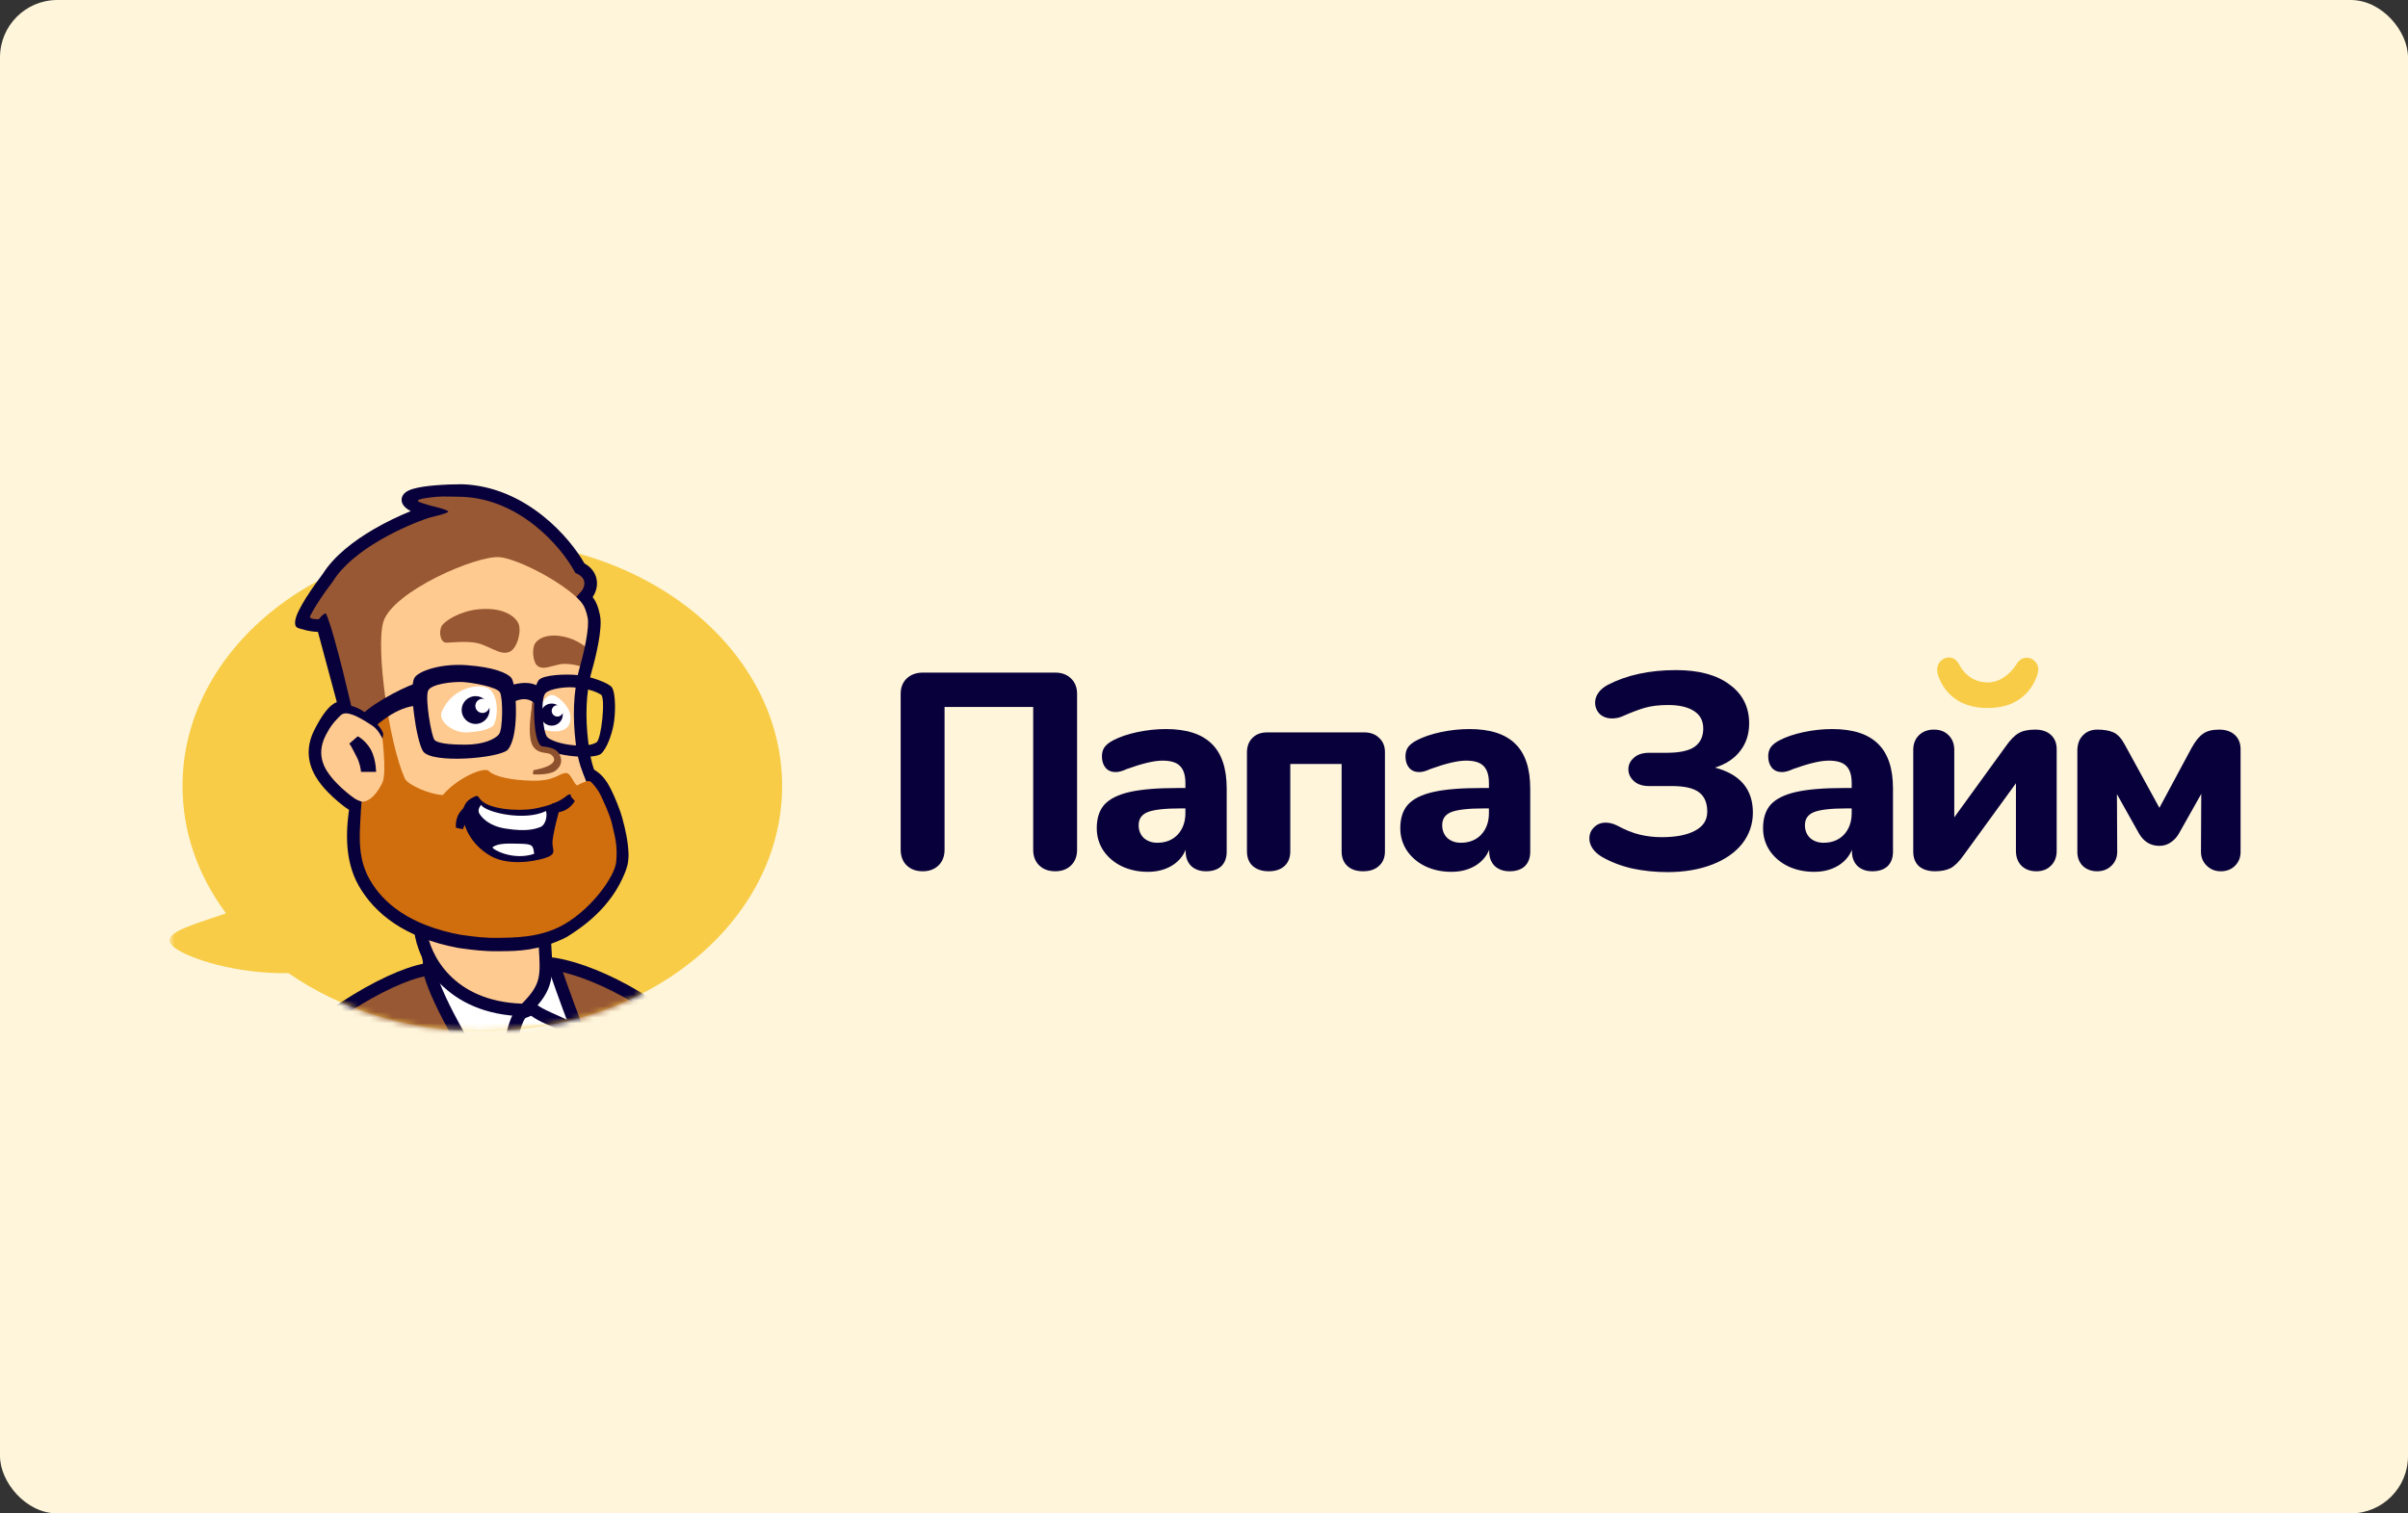 <svg width="420" height="264" viewBox="0 0 420 264" fill="none" xmlns="http://www.w3.org/2000/svg">
<rect x="0" y="0" width="420" height="264" fill="#333333" stroke="none"/>
<rect width="420" height="264" rx="10" fill="#FEF5DA"/>
<path d="M160.946 151.983C159.779 151.983 158.845 151.642 158.144 150.96C157.444 150.277 157.094 149.351 157.094 148.182V121.034C157.094 119.93 157.444 119.036 158.144 118.354C158.878 117.671 159.812 117.33 160.946 117.33H184.06C185.193 117.33 186.112 117.671 186.811 118.354C187.512 119.036 187.862 119.93 187.862 121.034V148.23C187.862 149.368 187.512 150.277 186.811 150.96C186.112 151.642 185.193 151.983 184.06 151.983C182.892 151.983 181.958 151.642 181.258 150.96C180.558 150.277 180.208 149.368 180.208 148.23V123.325H164.748V148.23C164.748 149.368 164.398 150.277 163.698 150.96C162.997 151.642 162.08 151.983 160.946 151.983Z" fill="#08003A"/>
<path d="M203.354 127.176C206.955 127.176 209.623 128.037 211.358 129.759C213.092 131.449 213.96 134.048 213.96 137.557V148.572C213.96 149.644 213.642 150.489 213.008 151.106C212.375 151.691 211.492 151.984 210.357 151.984C209.29 151.984 208.423 151.675 207.755 151.058C207.121 150.408 206.805 149.579 206.805 148.572V148.231C206.304 149.433 205.471 150.375 204.303 151.058C203.136 151.74 201.769 152.081 200.201 152.081C198.533 152.081 197.015 151.756 195.648 151.106C194.314 150.457 193.247 149.547 192.446 148.377C191.679 147.207 191.295 145.908 191.295 144.478C191.295 142.723 191.746 141.343 192.646 140.335C193.581 139.328 195.064 138.597 197.099 138.142C199.134 137.687 201.918 137.46 205.454 137.46H206.756V136.582C206.756 135.218 206.438 134.227 205.804 133.609C205.203 132.992 204.187 132.683 202.753 132.683C201.319 132.683 199.251 133.171 196.548 134.145C195.782 134.503 195.131 134.681 194.597 134.681C193.864 134.681 193.28 134.438 192.847 133.95C192.413 133.431 192.196 132.765 192.196 131.952C192.196 131.302 192.346 130.766 192.646 130.344C192.947 129.921 193.43 129.532 194.097 129.174C195.265 128.557 196.682 128.069 198.35 127.712C200.051 127.354 201.719 127.176 203.354 127.176ZM201.853 147.012C203.319 147.012 204.504 146.541 205.404 145.599C206.304 144.624 206.756 143.373 206.756 141.846V141.018H205.904C203.203 141.018 201.302 141.229 200.201 141.651C199.134 142.074 198.6 142.837 198.6 143.942C198.6 144.852 198.901 145.599 199.5 146.184C200.134 146.736 200.919 147.012 201.853 147.012Z" fill="#08003A"/>
<path d="M221.296 151.983C220.128 151.983 219.194 151.675 218.493 151.057C217.827 150.44 217.494 149.595 217.494 148.523V131.464C217.46 130.327 217.76 129.433 218.394 128.784C219.027 128.101 219.895 127.76 220.995 127.76H237.756C238.924 127.728 239.841 128.036 240.507 128.686C241.208 129.304 241.558 130.132 241.558 131.172V148.523C241.558 149.595 241.208 150.44 240.507 151.057C239.841 151.675 238.924 151.983 237.756 151.983C236.588 151.983 235.671 151.675 235.003 151.057C234.337 150.44 234.004 149.595 234.004 148.523V133.268H225.048V148.523C225.048 149.595 224.715 150.44 224.047 151.057C223.381 151.675 222.464 151.983 221.296 151.983Z" fill="#08003A"/>
<path d="M256.295 127.176C259.898 127.176 262.567 128.037 264.301 129.759C266.036 131.449 266.901 134.048 266.901 137.557V148.572C266.901 149.644 266.585 150.489 265.952 151.106C265.318 151.691 264.434 151.984 263.3 151.984C262.232 151.984 261.365 151.675 260.698 151.058C260.065 150.408 259.747 149.579 259.747 148.572V148.231C259.247 149.433 258.414 150.375 257.247 151.058C256.079 151.74 254.712 152.081 253.144 152.081C251.477 152.081 249.959 151.756 248.592 151.106C247.257 150.457 246.189 149.547 245.389 148.377C244.621 147.207 244.238 145.908 244.238 144.478C244.238 142.723 244.688 141.343 245.59 140.335C246.524 139.328 248.008 138.597 250.043 138.142C252.076 137.687 254.861 137.46 258.397 137.46H259.697V136.582C259.697 135.218 259.381 134.227 258.748 133.609C258.147 132.992 257.13 132.683 255.696 132.683C254.26 132.683 252.193 133.171 249.491 134.145C248.724 134.503 248.075 134.681 247.541 134.681C246.807 134.681 246.223 134.438 245.789 133.95C245.356 133.431 245.14 132.765 245.14 131.952C245.14 131.302 245.289 130.766 245.59 130.344C245.89 129.921 246.373 129.532 247.041 129.174C248.207 128.557 249.625 128.069 251.293 127.712C252.993 127.354 254.662 127.176 256.295 127.176ZM254.794 147.012C256.263 147.012 257.446 146.541 258.347 145.599C259.247 144.624 259.697 143.373 259.697 141.846V141.018H258.847C256.146 141.018 254.245 141.229 253.144 141.651C252.076 142.074 251.544 142.837 251.544 143.942C251.544 144.852 251.842 145.599 252.443 146.184C253.077 146.736 253.86 147.012 254.794 147.012Z" fill="#08003A"/>
<path d="M290.826 152.13C288.691 152.13 286.639 151.918 284.673 151.496C282.705 151.041 280.936 150.359 279.368 149.449C278.669 149.027 278.135 148.539 277.767 147.987C277.4 147.434 277.218 146.866 277.218 146.281C277.218 145.501 277.484 144.851 278.018 144.331C278.552 143.779 279.236 143.503 280.069 143.503C280.702 143.503 281.353 143.665 282.019 143.99C283.455 144.77 284.789 145.306 286.022 145.599C287.257 145.891 288.524 146.037 289.824 146.037C292.292 146.037 294.228 145.664 295.629 144.916C297.063 144.169 297.779 143.064 297.779 141.602C297.779 140.075 297.313 138.954 296.379 138.239C295.445 137.492 293.845 137.118 291.576 137.118H287.623C286.489 137.118 285.605 136.826 284.971 136.241C284.338 135.656 284.022 134.974 284.022 134.194C284.022 133.414 284.338 132.748 284.971 132.196C285.605 131.611 286.489 131.318 287.623 131.318H290.676C292.91 131.318 294.528 130.977 295.528 130.295C296.563 129.58 297.08 128.508 297.08 127.078C297.08 125.713 296.529 124.69 295.428 124.007C294.361 123.325 292.876 122.984 290.975 122.984C289.375 122.984 288.008 123.146 286.873 123.471C285.772 123.796 284.489 124.284 283.021 124.933C282.454 125.193 281.837 125.323 281.169 125.323C280.302 125.323 279.586 125.063 279.018 124.544C278.485 123.991 278.217 123.325 278.217 122.545C278.217 121.96 278.401 121.408 278.769 120.888C279.134 120.336 279.686 119.865 280.419 119.475C283.721 117.753 287.69 116.892 292.327 116.892C296.329 116.892 299.448 117.736 301.682 119.426C303.951 121.083 305.084 123.341 305.084 126.201C305.084 128.053 304.567 129.645 303.534 130.977C302.532 132.309 301.066 133.284 299.13 133.901C303.534 135.071 305.735 137.687 305.735 141.748C305.735 143.763 305.117 145.566 303.884 147.158C302.649 148.718 300.898 149.936 298.631 150.814C296.362 151.691 293.761 152.13 290.826 152.13Z" fill="#08003A"/>
<path d="M319.567 127.176C323.17 127.176 325.837 128.037 327.571 129.759C329.306 131.449 330.173 134.048 330.173 137.557V148.572C330.173 149.644 329.857 150.489 329.223 151.106C328.589 151.691 327.705 151.984 326.572 151.984C325.504 151.984 324.636 151.675 323.97 151.058C323.336 150.408 323.019 149.579 323.019 148.572V148.231C322.519 149.433 321.684 150.375 320.518 151.058C319.35 151.74 317.983 152.081 316.416 152.081C314.748 152.081 313.23 151.756 311.863 151.106C310.529 150.457 309.461 149.547 308.66 148.377C307.893 147.207 307.51 145.908 307.51 144.478C307.51 142.723 307.96 141.343 308.861 140.335C309.794 139.328 311.279 138.597 313.313 138.142C315.347 137.687 318.133 137.46 321.669 137.46H322.969V136.582C322.969 135.218 322.653 134.227 322.019 133.609C321.418 132.992 320.401 132.683 318.966 132.683C317.532 132.683 315.464 133.171 312.763 134.145C311.995 134.503 311.346 134.681 310.812 134.681C310.077 134.681 309.495 134.438 309.06 133.95C308.628 133.431 308.41 132.765 308.41 131.952C308.41 131.302 308.561 130.766 308.861 130.344C309.16 129.921 309.644 129.532 310.311 129.174C311.478 128.557 312.897 128.069 314.564 127.712C316.265 127.354 317.932 127.176 319.567 127.176ZM318.066 147.012C319.534 147.012 320.717 146.541 321.619 145.599C322.519 144.624 322.969 143.373 322.969 141.846V141.018H322.119C319.417 141.018 317.516 141.229 316.416 141.651C315.347 142.074 314.813 142.837 314.813 143.942C314.813 144.852 315.114 145.599 315.715 146.184C316.349 146.736 317.132 147.012 318.066 147.012Z" fill="#08003A"/>
<path d="M349.767 130.295C350.602 129.093 351.368 128.297 352.068 127.907C352.769 127.485 353.736 127.273 354.97 127.273C356.138 127.273 357.055 127.582 357.722 128.2C358.39 128.817 358.723 129.645 358.723 130.685V148.426C358.723 149.498 358.39 150.359 357.722 151.009C357.088 151.659 356.238 151.984 355.17 151.984C354.103 151.984 353.236 151.659 352.57 151.009C351.936 150.359 351.618 149.498 351.618 148.426V136.631L342.513 149.157C341.713 150.294 340.945 151.058 340.212 151.448C339.477 151.805 338.577 151.984 337.509 151.984C336.343 151.984 335.409 151.692 334.708 151.107C334.042 150.489 333.707 149.644 333.707 148.572V130.831C333.707 129.759 334.042 128.898 334.708 128.248C335.375 127.598 336.242 127.273 337.31 127.273C338.376 127.273 339.228 127.598 339.862 128.248C340.528 128.898 340.861 129.759 340.861 130.831V142.577L349.767 130.295Z" fill="#08003A"/>
<path d="M387.044 127.273C388.21 127.273 389.129 127.582 389.795 128.2C390.462 128.817 390.797 129.645 390.797 130.685V148.621C390.797 149.596 390.462 150.408 389.795 151.058C389.162 151.675 388.344 151.984 387.345 151.984C386.376 151.984 385.559 151.659 384.893 151.009C384.226 150.359 383.891 149.547 383.891 148.572L383.941 138.483L380.04 145.404C379.672 146.054 379.189 146.574 378.588 146.964C378.022 147.354 377.371 147.549 376.638 147.549C375.104 147.549 373.919 146.834 373.086 145.404L369.233 138.532L369.282 148.572C369.282 149.547 368.949 150.359 368.283 151.009C367.615 151.659 366.782 151.984 365.781 151.984C364.78 151.984 363.947 151.675 363.279 151.058C362.645 150.408 362.329 149.596 362.329 148.621V130.978C362.329 129.84 362.645 128.947 363.279 128.297C363.913 127.615 364.764 127.273 365.831 127.273C366.966 127.273 367.898 127.436 368.633 127.761C369.367 128.086 370.033 128.817 370.634 129.954L376.638 140.92L382.241 130.49C382.907 129.288 383.575 128.459 384.242 128.005C384.91 127.517 385.844 127.273 387.044 127.273Z" fill="#08003A"/>
<path d="M341.115 121.962C342.605 122.987 344.457 123.499 346.676 123.499C348.928 123.499 350.782 122.987 352.239 121.962C353.696 120.938 354.727 119.538 355.33 117.762C355.392 117.558 355.456 117.25 355.52 116.841C355.52 116.226 355.314 115.731 354.902 115.355C354.522 114.946 354.061 114.741 353.522 114.741C352.762 114.741 352.16 115.116 351.716 115.867C351.113 116.824 350.369 117.592 349.482 118.172C348.625 118.753 347.691 119.043 346.676 119.043C345.631 119.043 344.665 118.77 343.777 118.224C342.89 117.643 342.192 116.858 341.685 115.867C341.241 115.082 340.655 114.689 339.925 114.689C339.386 114.689 338.912 114.894 338.499 115.304C338.088 115.714 337.881 116.226 337.881 116.841C337.881 117.148 337.929 117.455 338.024 117.762C338.627 119.538 339.656 120.938 341.115 121.962Z" fill="#F8CC46"/>
<mask id="mask0_3175_1066" style="mask-type:luminance" maskUnits="userSpaceOnUse" x="29" y="83" width="109" height="97">
<path d="M137.011 83.554H29.581V179.892H137.011V83.554Z" fill="white"/>
</mask>
<g mask="url(#mask0_3175_1066)">
<path d="M84.124 179.892C113.003 179.892 136.413 160.737 136.413 137.108C136.413 113.479 113.003 94.324 84.124 94.324C55.246 94.324 31.836 113.479 31.836 137.108C31.836 145.242 34.61 152.847 39.427 159.322C38.599 159.609 37.778 159.883 36.986 160.148C31.879 161.855 27.926 163.177 30.276 165.163C32.676 167.192 41.295 169.931 50.32 169.75C59.435 176.076 71.235 179.892 84.124 179.892Z" fill="#F8CC46"/>
<mask id="mask1_3175_1066" style="mask-type:alpha" maskUnits="userSpaceOnUse" x="49" y="83" width="69" height="97">
<path d="M50.366 169.499C59.168 175.955 70.329 179.927 83.439 179.927C96.736 179.927 108.472 176.501 117.087 170.045C117.087 158.091 116.198 148.591 116.198 148.591L114.379 83.046H49.024L50.366 169.499Z" fill="white"/>
</mask>
<g mask="url(#mask1_3175_1066)">
<path d="M90.512 178.051C83.377 178.754 76.858 173.863 73.904 168.318L73.82 168.161L73.789 167.985C72.739 162.637 72.799 158.089 72.795 157.91L72.811 156.684L97.298 156.803L96.964 158.295C96.573 160.041 95.692 165.055 96.232 167.315L96.257 167.436L96.269 167.559C96.519 173.288 94.341 175.609 92.899 177.155C92.787 177.276 92.687 177.382 92.576 177.503L92.303 177.806L91.912 177.886C91.449 177.931 90.975 178.005 90.512 178.051ZM76.17 167.31C79.68 173.764 86.212 176.272 91.044 175.493C91.056 175.478 91.08 175.448 91.093 175.433C92.373 174.055 93.979 172.355 93.799 167.747C93.496 166.346 93.522 164.237 93.898 161.502C94.007 160.651 94.135 159.868 94.253 159.251L75.269 159.153C75.334 160.785 75.516 163.892 76.17 167.31Z" fill="#08003A"/>
<path d="M97.744 135.185L97.71 135.132L97.675 135.064L92.046 124.205L99.876 133.767L99.944 133.888L97.744 135.185Z" fill="#08003A"/>
<path d="M72.211 171.777C72.741 169.343 74.262 166.922 75.23 166.565C76.199 166.208 94.493 166.828 94.493 166.828C94.493 166.828 95.792 167.732 96.551 168.456C97.309 169.179 114.916 198.925 114.916 198.925L86.496 201.726L72.211 171.777Z" fill="#08003A"/>
<path d="M97.523 169.954C97.148 169.358 96.81 168.717 96.097 168.319C95.859 170.229 94.919 173.666 92.383 175.692C92.799 175.871 95.725 177.097 98.475 179.744C98.672 179.931 99.239 180.798 99.361 180.084C99.73 177.969 98.85 175.041 98.85 175.041L99.488 173.147C98.701 171.862 98.029 170.758 97.523 169.954Z" fill="white"/>
<path d="M100.031 174.045C100.199 175.611 100.051 177.732 99.783 180.594C99.715 181.303 99.656 179.722 99.288 179.332C97.664 177.648 93.727 176.772 91.929 176.248C90.789 177.09 88.995 181.905 88.862 186.406C88.837 187.275 88.447 187.782 87.602 187.576C83.486 186.55 77.039 184.061 78.43 181.859C79.902 182.98 83.365 185.461 86.564 186.536C88.229 187.101 88.018 185.938 88.039 185.454C88.26 181.978 89.523 177.916 90.815 176.385C82.64 177.7 76.421 171.94 74.094 168.425C73.569 168.683 73.409 169.704 72.691 172.748L86.509 201.724L114.916 198.925C114.903 198.94 105.367 182.838 100.031 174.045Z" fill="white"/>
<path d="M89.504 181.745C89.504 181.745 89.529 183.67 92.991 185.449C93.19 188.168 95.536 195.632 95.536 195.632L104.957 194.965C104.957 194.965 98.025 185.049 97.02 183.648C97.516 181.837 97.075 180.159 97.103 179.744C95.81 178.343 92.206 175.959 91.659 176.275C90.195 178.016 89.504 181.745 89.504 181.745Z" fill="white"/>
<path d="M74.661 168.795C63.642 170.918 40.672 190.231 40.653 191.568C35.549 194.603 48.095 191.492 47.283 192.604C46.458 193.718 50.448 191.993 49.049 199.413C49.903 202.908 56.334 210.12 58.71 210.092C61.086 210.065 95.956 208.39 95.956 208.39C95.956 208.39 92.12 197.522 85.481 188.912C78.843 180.303 77.423 176.438 74.661 168.795Z" fill="#985833"/>
<path d="M96.539 168.484C98.358 168.938 106.981 171.107 107.378 172.348C117.283 174.483 120.405 182.238 121.138 183.253C122.749 185.503 126.61 190.918 128.157 194.606C130.041 199.073 112.436 200.133 112.436 200.133C107.77 196.739 98.236 177.32 96.539 168.484Z" fill="#985833"/>
<path fill-rule="evenodd" clip-rule="evenodd" d="M93.209 175.021H93.35C93.991 175.599 94.897 176.068 96.238 176.675C96.497 176.792 96.769 176.913 97.055 177.041C98.21 177.555 99.583 178.165 101.13 178.983L100.103 180.921C98.628 180.141 97.338 179.567 96.188 179.055C95.894 178.924 95.609 178.797 95.332 178.672C94.285 178.198 93.454 177.777 92.634 177.188L91.614 177.607C91.472 177.787 91.247 178.195 90.991 178.918C90.711 179.708 90.45 180.706 90.215 181.79C89.747 183.955 89.409 186.361 89.242 187.911L89.072 189.492L82.469 186.136L83.464 184.182L87.251 186.107C87.444 184.667 87.722 182.94 88.07 181.328C88.314 180.2 88.598 179.102 88.922 178.188C89.224 177.334 89.627 176.437 90.204 175.912L90.306 175.819L93.209 175.021Z" fill="#08003A"/>
<path fill-rule="evenodd" clip-rule="evenodd" d="M89.438 197.538C77.034 179.43 74.366 172.207 73.726 169.27L75.87 168.803C76.414 171.297 78.866 178.222 91.249 196.301L89.438 197.538Z" fill="#08003A"/>
<path fill-rule="evenodd" clip-rule="evenodd" d="M105.431 193.442C101.414 185.341 97.019 173.094 95.324 167.993L97.408 167.303C99.095 172.382 103.452 184.51 107.398 192.469L105.431 193.442Z" fill="#08003A"/>
<path fill-rule="evenodd" clip-rule="evenodd" d="M122.909 184.889C111.882 173.427 99.867 169.484 95.626 169.141L95.803 166.956C100.645 167.348 113.142 171.573 124.491 183.37L122.909 184.889Z" fill="#08003A"/>
<path fill-rule="evenodd" clip-rule="evenodd" d="M62.702 175.402C68.311 171.991 72.813 170.327 75.224 170.119L75.036 167.935C72.106 168.188 67.249 170.07 61.561 173.53C55.83 177.015 49.137 182.173 42.523 189.121L44.114 190.632C50.595 183.823 57.137 178.787 62.702 175.402Z" fill="#08003A"/>
<path d="M105.913 194.637C105.913 194.637 100.045 185.896 97.673 183.597C98.101 181.104 97.64 179.498 97.64 179.498L96.864 179.161C97.142 180.028 97.376 182.951 96.965 183.666C96.951 183.668 104.97 194.977 104.97 194.977L105.913 194.637Z" fill="#08003A"/>
<path d="M91.469 175.754C84.35 177.185 77.695 172.308 74.792 166.854C73.761 161.559 73.822 157.024 73.822 157.024L95.557 157.126C95.557 157.126 94.113 163.669 94.838 166.695C95.077 172.329 92.857 174.213 91.469 175.754Z" fill="#FFCA8F"/>
<path d="M85.14 175.456C84.984 175.402 84.829 175.363 84.659 175.311C84.816 175.364 84.984 175.402 85.14 175.456Z" fill="#BC8358"/>
<path d="M85.707 175.607C85.552 175.567 85.384 175.529 85.228 175.476C85.383 175.515 85.539 175.569 85.707 175.607Z" fill="#BC8358"/>
<path d="M83.039 174.658C82.882 174.591 82.737 174.509 82.579 174.442C82.738 174.523 82.882 174.591 83.039 174.658Z" fill="#BC8358"/>
<path d="M84.602 175.289C84.432 175.236 84.275 175.17 84.118 175.116C84.275 175.17 84.431 175.223 84.602 175.289Z" fill="#BC8358"/>
<path d="M84.103 175.104C83.931 175.038 83.774 174.971 83.603 174.905C83.775 174.985 83.933 175.051 84.103 175.104Z" fill="#BC8358"/>
<path d="M86.269 175.731C86.101 175.693 85.932 175.655 85.764 175.616C85.933 175.668 86.102 175.706 86.269 175.731Z" fill="#BC8358"/>
<path d="M89.085 176.003C88.907 176.007 88.742 176.009 88.576 175.998C88.742 176.009 88.92 176.005 89.085 176.003Z" fill="#BC8358"/>
<path d="M86.802 175.83C86.635 175.805 86.466 175.767 86.299 175.742C86.453 175.768 86.621 175.807 86.802 175.83Z" fill="#BC8358"/>
<path d="M88.523 176.004C88.357 175.993 88.179 175.996 88.012 175.972C88.191 175.981 88.357 175.993 88.523 176.004Z" fill="#BC8358"/>
<path d="M87.927 175.966C87.761 175.955 87.595 175.944 87.428 175.919C87.609 175.942 87.761 175.955 87.927 175.966Z" fill="#BC8358"/>
<path d="M87.36 175.912C87.193 175.887 87.027 175.876 86.858 175.838C87.026 175.863 87.193 175.887 87.36 175.912Z" fill="#BC8358"/>
<path d="M82.522 174.419C82.363 174.339 82.218 174.257 82.06 174.177C82.218 174.257 82.377 174.338 82.522 174.419Z" fill="#BC8358"/>
<path d="M77.268 170.352C77.146 170.227 77.036 170.087 76.928 169.96C77.037 170.1 77.146 170.227 77.268 170.352Z" fill="#BC8358"/>
<path d="M78.428 171.531C78.034 171.157 77.653 170.769 77.283 170.365C77.639 170.77 78.021 171.159 78.428 171.531Z" fill="#BC8358"/>
<path d="M76.91 169.947C76.566 169.527 76.236 169.106 75.92 168.684C76.223 169.107 76.553 169.529 76.91 169.947Z" fill="#BC8358"/>
<path d="M78.837 171.905C78.703 171.795 78.581 171.67 78.445 171.546C78.567 171.671 78.703 171.795 78.837 171.905Z" fill="#BC8358"/>
<path d="M89.649 175.989C89.471 175.993 89.308 176.009 89.13 176.013C89.307 175.995 89.471 175.993 89.649 175.989Z" fill="#BC8358"/>
<path d="M78.868 171.931C79.002 172.041 79.138 172.165 79.272 172.275C79.138 172.165 79.004 172.055 78.868 171.931Z" fill="#BC8358"/>
<path d="M81.065 173.585C80.919 173.49 80.772 173.395 80.64 173.298C80.787 173.407 80.934 173.502 81.065 173.585Z" fill="#BC8358"/>
<path d="M89.731 175.98C89.895 175.964 90.073 175.96 90.236 175.944C90.072 175.947 89.908 175.963 89.731 175.98Z" fill="#BC8358"/>
<path d="M80.136 172.961C79.84 172.743 79.557 172.523 79.273 172.29C79.557 172.523 79.854 172.741 80.136 172.961Z" fill="#BC8358"/>
<path d="M93.913 172.458C93.888 172.505 93.863 172.552 93.838 172.599C93.878 172.55 93.903 172.504 93.913 172.458Z" fill="#BC8358"/>
<path d="M93.407 173.403C93.372 173.461 93.325 173.534 93.29 173.592C93.324 173.52 93.359 173.463 93.407 173.403Z" fill="#BC8358"/>
<path d="M94.456 170.932C94.448 170.986 94.425 171.029 94.417 171.083C94.426 171.042 94.434 170.988 94.456 170.932Z" fill="#BC8358"/>
<path d="M94.05 172.114C94.017 172.199 93.984 172.271 93.951 172.356C93.985 172.284 94.017 172.199 94.05 172.114Z" fill="#BC8358"/>
<path d="M94.374 171.229C94.366 171.284 94.344 171.327 94.322 171.383C94.344 171.327 94.352 171.272 94.374 171.229Z" fill="#BC8358"/>
<path d="M90.928 175.849C91.103 175.818 91.292 175.786 91.468 175.755C91.279 175.787 91.103 175.818 90.928 175.849Z" fill="#BC8358"/>
<path d="M94.152 171.87C94.128 171.914 94.12 171.97 94.097 172.013C94.12 171.97 94.142 171.912 94.152 171.87Z" fill="#BC8358"/>
<path d="M94.28 171.515C94.247 171.6 94.228 171.684 94.194 171.755C94.227 171.67 94.259 171.585 94.28 171.515Z" fill="#BC8358"/>
<path d="M91.594 175.619C91.556 175.665 91.519 175.71 91.467 175.743C91.505 175.711 91.543 175.666 91.594 175.619Z" fill="#BC8358"/>
<path d="M91.732 175.468C91.694 175.514 91.655 175.546 91.617 175.592C91.655 175.546 91.693 175.5 91.732 175.468Z" fill="#BC8358"/>
<path d="M91.912 175.257C91.85 175.318 91.788 175.378 91.74 175.451C91.802 175.39 91.865 175.33 91.912 175.257Z" fill="#BC8358"/>
<path d="M90.33 175.922C90.507 175.905 90.669 175.875 90.846 175.857C90.684 175.887 90.507 175.905 90.33 175.922Z" fill="#BC8358"/>
<path d="M92.214 174.938C92.175 174.97 92.152 175.014 92.113 175.046C92.152 175.014 92.177 174.984 92.214 174.938Z" fill="#BC8358"/>
<path d="M92.05 175.12C92.026 175.149 92.001 175.165 91.977 175.193C92.002 175.178 92.026 175.149 92.05 175.12Z" fill="#BC8358"/>
<path d="M92.35 174.787C92.325 174.817 92.299 174.834 92.288 174.862C92.313 174.832 92.339 174.816 92.35 174.787Z" fill="#BC8358"/>
<path d="M56.859 109.238C58.215 116.703 63.306 129.771 63.551 133.78C63.795 137.789 100.676 136.99 100.676 136.99C100.676 136.99 88.494 123.338 100.832 105.962C103.418 102.623 102.599 101.149 100.464 99.583C101.919 96.356 90.479 88.895 86.233 87.111C81.987 85.327 76.842 84.445 72.219 86.36C70.396 87.118 73.714 88.234 75.629 88.968C63.221 92.255 57.025 101.589 56.715 102.776C51.459 103.294 53.199 107.297 53.256 107.87C53.312 108.442 51.065 107.561 53.123 107.234C49.968 109.403 52.414 109.332 56.859 109.238Z" fill="#985833"/>
<path d="M100.719 136.863C100.564 137.098 94.517 130.165 95.388 119.906L69.446 122.036L62.351 127.884C63 130.421 63.483 132.535 63.551 133.781C63.796 137.79 61.458 145.454 63.537 151.608C66.195 159.481 75.505 165.46 94.215 163.616C101.897 163.011 108.193 153.099 108.546 150.269C108.886 147.442 106.949 141.892 103.606 136.165C102.219 135.903 100.719 136.863 100.719 136.863Z" fill="#D06D0D"/>
<path d="M77.247 138.68C75.141 138.653 71.122 136.943 70.613 135.823C67.825 129.587 65.544 113.156 66.836 108.555C68.344 103.217 83.271 96.749 87.234 97.198C91.406 97.668 103.475 104.324 102.867 108.06C102.31 111.473 101.5 114.829 101.075 119.992C100.649 125.155 99.824 129.476 102.646 136.19C102.403 136.242 101.218 136.634 100.651 137.02C99.868 136.464 99.731 135.022 98.8 134.844C97.454 134.844 96.919 136.259 92.883 136.189C88.847 136.119 86.091 135.358 85.279 134.516C84.489 133.616 79.644 135.801 77.247 138.68Z" fill="#FFCA8F"/>
<path d="M66.557 127.578C65.866 125.32 60.991 122.731 58.667 124.267C57.054 125.335 54.943 128.888 55.462 131.356C56.274 135.268 60.84 140.296 63.462 139.832C65.164 139.526 66.344 137.262 66.697 136.526C67.528 134.778 66.557 127.578 66.557 127.578Z" fill="#FFCA8F"/>
<path d="M62.978 124.778C65.582 122.181 71.65 119.298 72.831 119.141C72.776 120.536 72.878 123.1 72.878 123.1C69.129 123.153 65.344 126.817 65.344 126.817L62.978 124.778Z" fill="#08003A"/>
<path d="M55.581 131.724C55.041 129.451 58.289 125.825 59.474 124.731C60.658 123.637 63.819 125.893 64.902 126.557C65.985 127.222 66.725 128.87 66.725 128.87L66.845 127.981C65.855 125.133 60.992 122.744 58.668 124.281C57.055 125.349 54.944 128.902 55.463 131.37C56.275 135.282 60.461 140.315 63.082 139.85C59.177 138.873 56.122 133.997 55.581 131.724Z" fill="#08003A"/>
<path d="M77.01 109.248C76.538 110.176 76.742 112.11 77.87 112.109C78.997 112.108 82.099 111.638 84.175 112.465C86.25 113.293 87.528 114.255 88.862 113.71C90.198 113.166 91.08 109.982 90.371 108.647C89.676 107.326 87.469 105.864 83.319 106.3C80.256 106.616 77.482 108.321 77.01 109.248Z" fill="#985833"/>
<path d="M103.461 114.384C103.688 115.164 103.259 116.63 102.404 116.477C101.549 116.323 99.263 115.539 97.572 115.897C95.881 116.255 94.776 116.825 93.841 116.223C92.905 115.622 92.687 113.044 93.413 112.11C94.127 111.183 96.007 110.353 99.093 111.253C101.371 111.912 103.234 113.604 103.461 114.384Z" fill="#985833"/>
<path d="M77.032 124.192C76.395 125.744 78.954 128.003 81.758 127.745C83.486 127.592 84.788 127.446 86.007 126.626C86.966 125.186 86.937 121.386 85.374 120.212C83.825 119.019 78.841 119.851 77.032 124.192Z" fill="white"/>
<path d="M94.399 122.817C95.436 121.199 96.107 121.103 96.72 121.331C97.333 121.558 100.14 123.615 99.398 126.068C98.657 128.535 94.61 127.252 94.61 127.252L94.399 122.817Z" fill="white"/>
<path d="M89.189 118.259C88.528 117.415 86.115 116.373 81.435 116.036C76.836 115.691 72.876 117.086 72.253 118.303C71.34 120.059 72.558 129.052 73.77 131.025C75.178 133.308 87.299 132.265 88.58 130.762C89.578 129.59 89.912 126.983 89.98 124.884C90.048 122.785 89.836 119.103 89.189 118.259ZM87.037 128.079C86.353 128.958 84.272 129.879 81.304 129.897C78.335 129.914 76.301 129.646 75.791 129.077C75.268 128.509 74.139 122.082 74.647 120.545C75.06 119.293 79.076 118.884 80.693 118.972C82.311 119.06 86.687 119.799 87.212 120.794C87.736 121.788 87.72 127.199 87.037 128.079Z" fill="#08003A"/>
<path d="M106.716 119.892C106.22 119.183 103.189 118.009 100.87 117.77C98.55 117.53 94.857 117.729 94.02 118.583C93.382 119.224 92.879 121.93 92.815 123.23C92.751 124.53 92.71 127.604 93.761 129.62C94.932 131.872 103.546 132.634 104.848 131.473C105.821 130.607 106.697 128.194 107.016 126.414C107.364 124.646 107.44 120.949 106.716 119.892ZM104.035 129.503C103.103 130.09 101.401 130.12 99.986 129.998C97.864 129.808 95.829 129.114 95.398 128.509C94.667 127.508 94.192 121.856 95.169 120.892C95.958 120.112 98.611 119.823 99.842 119.895C102.883 120.063 104.38 120.879 104.852 121.204C105.636 121.76 104.903 128.963 104.035 129.503Z" fill="#08003A"/>
<path d="M93.31 120.263C92.671 123.369 91.757 128.7 93.085 130.36C93.963 131.453 95.135 131.236 95.859 131.499C96.502 131.728 98.195 133.4 93.079 134.343C92.902 134.589 92.986 135.084 92.986 135.084C92.986 135.084 95.751 135.266 96.864 134.458C97.989 133.634 98.006 132.627 97.732 131.912C97.185 130.495 95.863 130.363 94.596 130.197C93.359 130.042 92.838 125.056 93.31 120.263Z" fill="#8E512E"/>
<path d="M89.165 119.543C90.506 119.066 92.633 118.884 93.741 119.656C94.848 120.428 93.398 122.869 93.398 122.869C93.398 122.869 92.179 121.104 89.456 122.501C86.734 123.898 89.165 119.543 89.165 119.543Z" fill="#08003A"/>
<path d="M83.704 139.354C85.004 141.194 90.348 141.56 93.112 141.076C95.877 140.592 97.672 139.779 98.734 138.902C99.797 138.026 99.817 139.144 99.117 139.712C98.417 140.281 97.928 140.238 97.757 140.648C97.586 141.059 96.281 145.91 96.357 147.144C96.433 148.378 96.901 148.831 95.749 149.414C94.597 149.996 89.03 151.347 85.499 149.273C81.968 147.2 80.981 144.088 80.781 142.836C80.471 143.215 80.772 141.349 80.712 141.658C80.651 141.967 80.488 143.224 80.712 141.658C80.937 140.107 81.572 139.504 82.86 138.923C83.311 138.742 83.387 138.901 83.704 139.354Z" fill="#08003A"/>
<path d="M83.899 140.409C84.757 141.748 91.593 143.299 95.238 141.471C95.49 142.34 95.178 143.929 94.215 144.282C93.251 144.634 91.772 145.113 88.146 144.532C85.243 144.076 83.992 142.58 83.591 141.893C83.191 141.206 83.899 140.409 83.899 140.409Z" fill="white"/>
<path d="M85.9 147.812C85.874 148.162 89.43 150.188 93.163 148.943C93.015 147.444 92.843 147.233 90.751 147.182C88.676 147.145 86.836 147.038 85.9 147.812Z" fill="white"/>
<path d="M65.418 125.942C62.796 122.911 60.53 122.941 59.547 123.011C59.312 123.282 59.211 123.787 59.211 123.787C61.135 123.364 64.42 125.022 65.418 125.942Z" fill="#08003A"/>
<path d="M74.256 163.492C74.659 166.605 76.234 169.189 76.9 169.949C75.338 168.892 74.054 166.885 73.983 166.162C73.924 165.425 74.256 163.492 74.256 163.492Z" fill="#08003A"/>
<path d="M94.653 165.241C94.617 168.081 94.872 169.831 94.42 171.101C95.419 167.85 95.305 165.576 95.305 165.576L94.653 165.241Z" fill="#08003A"/>
<path fill-rule="evenodd" clip-rule="evenodd" d="M103.576 134.229L103.983 134.493C105.095 135.217 105.935 136.407 106.579 137.717C107.233 139.042 108.209 141.345 108.598 142.921C109.073 144.658 109.544 146.738 109.625 148.903C109.625 148.903 109.671 149.638 109.495 150.649C109.401 151.186 109.073 152.064 109.073 152.064C106.587 158.464 101.333 161.896 98.823 163.468C98.749 163.514 98.69 163.529 98.69 163.529L98.477 163.632L98.274 163.741C93.82 165.794 90.684 165.928 87.008 165.928C84.404 165.974 82.425 165.702 80.499 165.437C80.331 165.413 80.164 165.39 79.996 165.368L79.97 165.364L79.943 165.359C70.616 163.623 65.341 159.346 62.588 154.538C59.86 149.774 60.416 144.082 61.032 140.27L63.055 139.873C62.791 144.736 62.093 149.256 64.493 153.449C66.866 157.594 71.532 161.421 80.332 163.065C80.489 163.086 80.644 163.107 80.799 163.129C82.728 163.394 84.554 163.645 86.982 163.601C89.585 163.555 93.675 163.559 97.397 161.772C102.779 159.189 107.272 152.927 107.485 150.302C107.698 147.678 107.406 146.413 106.699 143.547C106.333 142.059 105.247 139.7 104.688 138.565C104.229 137.633 103.318 136.605 103.07 136.385C102.822 136.166 102.272 136.288 102.272 136.288L101.632 134.598L103.576 134.229Z" fill="#08003A"/>
<path fill-rule="evenodd" clip-rule="evenodd" d="M76.007 84.654C77.512 84.531 79.126 84.477 80.521 84.47L80.563 84.47C86.256 84.656 91.035 87.076 94.669 89.971C98.144 92.738 100.629 95.984 101.934 98.276C103.317 99.051 104.047 100.234 104.12 101.537C104.173 102.481 103.878 103.396 103.373 104.164C103.737 104.63 103.985 105.13 104.16 105.576C104.393 106.172 104.524 106.76 104.596 107.085C104.61 107.149 104.622 107.202 104.632 107.244L104.636 107.261C104.784 107.924 104.784 108.74 104.724 109.553C104.662 110.386 104.528 111.304 104.363 112.209C104.034 114.015 103.566 115.841 103.232 116.981C102.125 120.971 102.125 125.33 102.568 129.135C103.011 132.94 103.539 134.051 104.124 135.63L102.266 136.294C101.618 134.545 100.851 133.359 100.388 129.389C99.926 125.42 99.907 120.75 101.119 116.388L101.123 116.373C101.44 115.291 101.89 113.537 102.204 111.816C102.361 110.955 102.481 110.12 102.535 109.39C102.59 108.646 102.571 108.091 102.495 107.746C102.477 107.67 102.459 107.591 102.441 107.508C102.366 107.177 102.28 106.795 102.116 106.374C101.912 105.854 101.768 105.522 101.271 104.912L100.531 104.127L101.135 103.443C101.682 102.92 101.962 102.24 101.929 101.661C101.9 101.151 101.623 100.547 100.659 100.084L100.34 99.931L100.17 99.62C99.049 97.56 96.687 94.382 93.3 91.685C89.926 88.997 85.595 86.834 80.511 86.662C79.163 86.669 77.604 86.545 76.175 86.662C74.833 86.772 72.913 87.027 72.864 87.341C72.963 87.636 74.051 87.857 75.02 88.183C75.02 88.183 78.084 88.871 78.178 89.245C78.251 89.534 75.006 90.265 75.006 90.265C72.93 90.933 69.558 92.305 66.262 94.23C62.943 96.167 59.833 98.591 58.133 101.313L58.105 101.359L58.073 101.401C57.329 102.369 56.208 103.918 55.269 105.406C54.799 106.151 54.386 106.863 54.09 107.468C54.028 107.596 54.085 107.604 54.151 107.797C54.456 107.938 54.451 107.93 54.708 107.967C55.035 108.014 55.306 108.032 55.501 108.022C55.557 108.019 55.597 108.014 55.624 108.01C55.624 108.01 56.347 106.998 56.856 106.998C58.434 110.561 61.621 124.69 61.621 124.69L60.126 124.053C59.961 124.03 58.446 125.099 56.826 128.237C54.914 131.938 56.94 134.485 57.804 135.575C58.277 136.172 59.237 137.197 60.336 138.117C61.476 139.072 62.296 139.688 63.082 139.842L62.66 141.993C61.282 141.724 60.092 140.774 58.926 139.797C57.72 138.787 56.654 137.656 56.083 136.936C54.859 135.393 52.453 131.921 54.875 127.232C56.169 124.727 57.424 122.952 58.754 122.483L55.45 110.216C55.102 110.221 54.737 110.186 54.395 110.137C53.597 110.022 52.762 109.803 52.231 109.636C52.231 109.636 51.8 109.512 51.635 109.303C51.444 109.064 51.465 108.539 51.465 108.539C51.495 107.906 51.796 107.165 52.118 106.507C52.462 105.802 52.921 105.016 53.412 104.237C54.383 102.699 55.527 101.116 56.3 100.108C58.286 96.953 61.747 94.326 65.154 92.337C67.416 91.016 69.71 89.944 71.645 89.162C71.094 88.863 70.566 88.494 70.277 88.003C70.102 87.705 69.993 87.324 70.075 86.904C70.153 86.501 70.379 86.206 70.591 86.01C70.985 85.647 71.54 85.429 72.031 85.282C73.068 84.97 74.522 84.776 76.007 84.654Z" fill="#08003A"/>
<path fill-rule="evenodd" clip-rule="evenodd" d="M62.175 131.962C61.673 131.06 61.317 130.191 60.931 129.713L62.405 128.438C63.152 128.833 64.087 129.699 64.689 130.781C65.257 131.802 65.569 133.388 65.603 134.646L62.965 134.651C62.953 134.202 62.71 132.924 62.175 131.962Z" fill="#08003A"/>
<path fill-rule="evenodd" clip-rule="evenodd" d="M98.01 139.622C98.576 139.29 99.124 139.051 99.422 138.799L100.255 139.716C100.015 140.196 99.477 140.802 98.798 141.2C98.157 141.576 97.152 141.798 96.352 141.838L96.311 140.164C96.596 140.149 97.406 139.976 98.01 139.622Z" fill="#08003A"/>
<path fill-rule="evenodd" clip-rule="evenodd" d="M81.41 143.151C81.148 143.752 80.846 144.268 80.754 144.647L79.54 144.396C79.451 143.867 79.528 143.06 79.843 142.339C80.139 141.658 80.821 140.888 81.443 140.385L82.464 141.713C82.242 141.893 81.69 142.509 81.41 143.151Z" fill="#08003A"/>
<path fill-rule="evenodd" clip-rule="evenodd" d="M76.874 171.657C73.878 168.618 72.557 165.004 72.266 162.537L74.445 162.28C74.684 164.302 75.81 167.453 78.438 170.118C80.975 172.691 84.959 174.863 91.043 175.078C92.88 173.222 93.61 171.991 93.915 170.643C94.224 169.282 94.129 167.736 93.971 165.16C93.951 164.835 93.93 164.493 93.908 164.133L96.099 164.003C96.121 164.367 96.143 164.718 96.164 165.059C96.32 167.54 96.439 169.438 96.056 171.127C95.596 173.156 94.45 174.811 92.253 176.968L91.924 177.291L91.463 177.283C84.575 177.153 79.898 174.723 76.874 171.657Z" fill="#08003A"/>
<path d="M85.38 123.856C85.38 122.516 84.292 121.431 82.95 121.431C81.608 121.431 80.52 122.516 80.52 123.856V123.86C80.52 125.199 81.608 126.285 82.95 126.285C84.292 126.285 85.38 125.199 85.38 123.86V123.856Z" fill="#08003A"/>
<path d="M85.382 123.132C85.382 122.451 84.829 121.899 84.146 121.899C83.464 121.899 82.911 122.451 82.911 123.132V123.135C82.911 123.815 83.464 124.367 84.146 124.367C84.829 124.367 85.382 123.815 85.382 123.135V123.132Z" fill="white"/>
<path d="M98.16 124.655C98.16 123.589 97.294 122.726 96.226 122.726C95.159 122.726 94.293 123.589 94.293 124.655V124.659C94.293 125.724 95.159 126.588 96.226 126.588C97.294 126.588 98.16 125.724 98.16 124.659V124.655Z" fill="#08003A"/>
<path d="M97.224 123.007H97.224C96.674 123.007 96.228 123.452 96.228 124.001V124.003C96.228 124.552 96.674 124.997 97.224 124.997H97.224C97.774 124.997 98.22 124.552 98.22 124.003V124.001C98.22 123.452 97.774 123.007 97.224 123.007Z" fill="white"/>
</g>
</g>
</svg>
